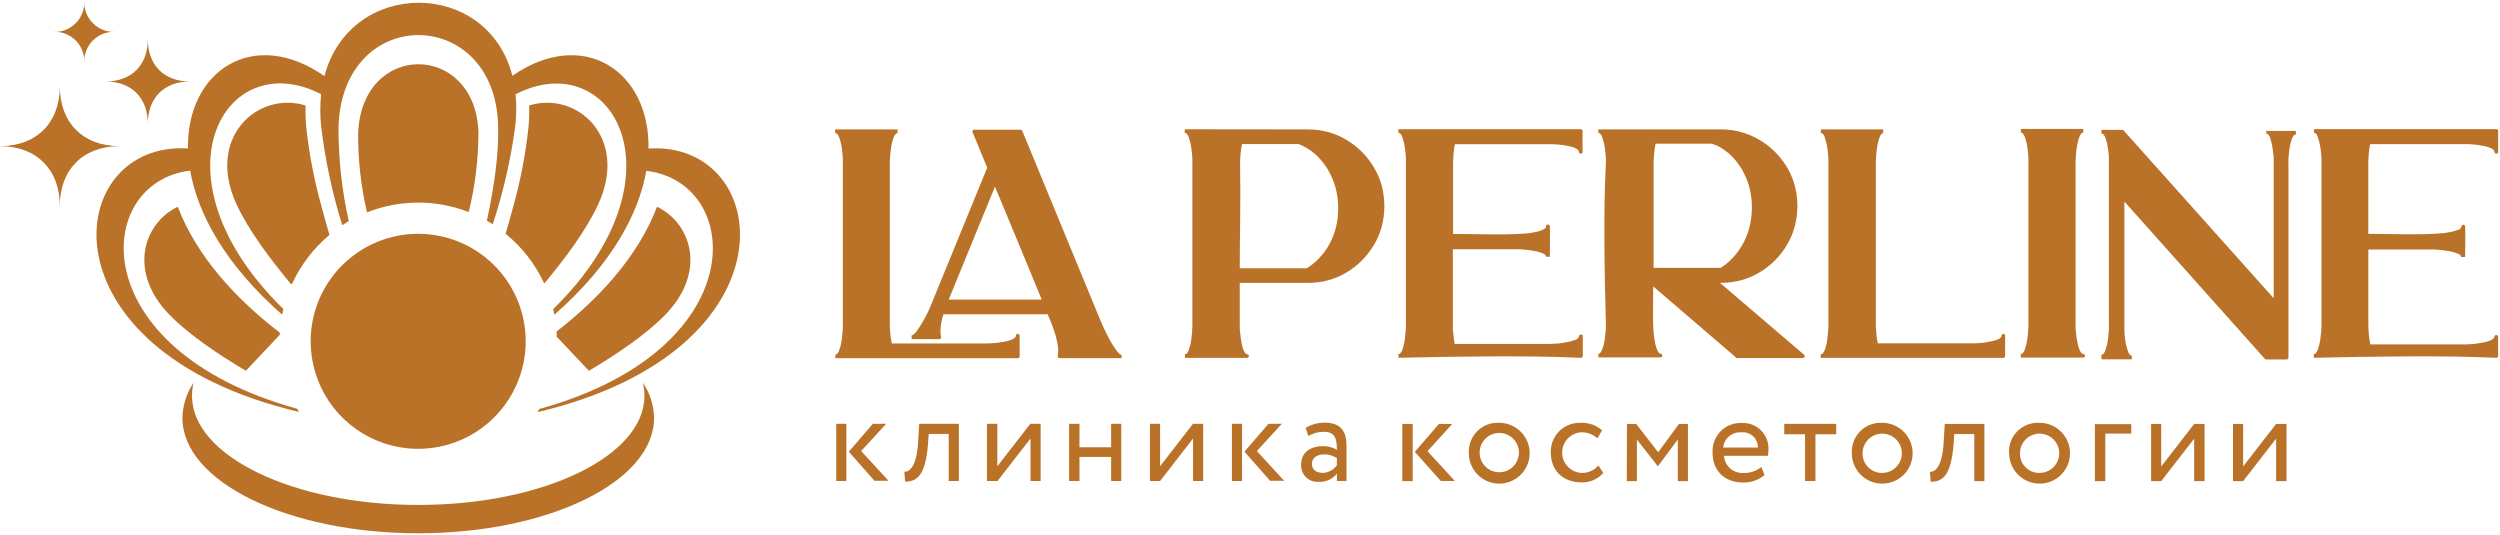<?xml version="1.0" encoding="UTF-8"?> <svg xmlns="http://www.w3.org/2000/svg" width="481" height="103" viewBox="0 0 481 103" fill="none"> <path d="M123.68 73.63C125.051 75.628 125.803 77.987 125.84 80.41C125.84 92.67 105.53 102.6 80.47 102.6C55.41 102.6 35.1 92.67 35.1 80.41C35.136 77.987 35.888 75.628 37.26 73.63C37.049 74.453 36.941 75.3 36.94 76.15C36.94 87.74 56.43 97.15 80.47 97.15C104.51 97.15 123.99 87.76 123.99 76.15C123.991 75.3 123.887 74.454 123.68 73.63Z" fill="#BA7229"></path> <path d="M124.35 32.87C143.02 35.06 145.24 67.21 103.77 78.69L103.42 79.3C154.07 67.3 148.67 26.98 124.77 28.58C125.04 13.67 112.23 5.15 98.58 14.58C93.8 -4.11 67.4 -4.22 62.42 14.64C48.75 5.11 35.9 13.64 36.17 28.57C12.27 26.99 6.87 67.26 57.53 79.26L57.18 78.65C15.71 67.17 17.93 35.03 36.59 32.83C38.05 41.17 43.36 50.95 54.28 60.53C54.35 60.17 54.43 59.81 54.51 59.45C28.44 33.94 43.21 8.51 61.78 18.13C61.574 20.165 61.574 22.215 61.78 24.25C62.55 30.718 63.912 37.102 65.85 43.32C66.26 43.05 66.68 42.79 67.1 42.54C65.756 36.541 65.095 30.408 65.13 24.26C65.99 0.84 94.92 1.17 95.82 23.73C96.05 29.39 95.08 35.93 93.68 42.46C94.06 42.68 94.44 42.9 94.81 43.14C96.845 36.956 98.298 30.595 99.15 24.14C99.37 22.147 99.387 20.137 99.2 18.14C117.76 8.57 132.49 33.98 106.43 59.47C106.523 59.83 106.603 60.19 106.67 60.55C117.59 50.97 122.9 41.19 124.35 32.85" fill="#BA7229"></path> <path fill-rule="evenodd" clip-rule="evenodd" d="M80.469 44.98C84.561 44.982 88.56 46.197 91.962 48.472C95.363 50.746 98.013 53.978 99.578 57.759C101.142 61.54 101.55 65.7 100.751 69.713C99.951 73.725 97.98 77.411 95.086 80.304C92.192 83.196 88.505 85.166 84.492 85.963C80.479 86.761 76.32 86.35 72.54 84.784C68.76 83.218 65.529 80.566 63.256 77.164C60.983 73.761 59.77 69.762 59.77 65.67C59.77 62.952 60.305 60.261 61.345 57.75C62.386 55.239 63.911 52.958 65.833 51.036C67.755 49.115 70.037 47.591 72.549 46.552C75.06 45.513 77.752 44.979 80.469 44.98Z" fill="#BA7229"></path> <path fill-rule="evenodd" clip-rule="evenodd" d="M70.61 40.86C69.456 35.897 68.882 30.816 68.9 25.72C69.55 7.85 91.37 8.1 92.05 25.31C92.062 30.53 91.434 35.733 90.18 40.8C83.882 38.352 76.892 38.374 70.61 40.86Z" fill="#BA7229"></path> <path fill-rule="evenodd" clip-rule="evenodd" d="M56.2 54.55L55.98 54.67C51.86 49.67 47.89 44.41 45.54 39.39C39.54 26.51 49.54 17.45 58.79 20.29C58.752 21.712 58.798 23.134 58.93 24.55C59.481 29.62 60.444 34.637 61.81 39.55C62.31 41.437 62.837 43.32 63.39 45.2C60.326 47.758 57.87 50.965 56.2 54.59" fill="#BA7229"></path> <path fill-rule="evenodd" clip-rule="evenodd" d="M53.81 64.44L47.3 71.34C41.88 68.11 36.49 64.5 32.68 60.64C24.56 52.4 27.54 42.97 34.2 39.78C37.87 49.37 45.39 57.52 53.83 64C53.83 64.15 53.83 64.3 53.83 64.44" fill="#BA7229"></path> <path fill-rule="evenodd" clip-rule="evenodd" d="M104.73 54.54C108.82 49.62 112.73 44.37 115.06 39.39C121.06 26.51 111.06 17.45 101.81 20.29C101.859 21.712 101.812 23.135 101.67 24.55C101.128 29.62 100.168 34.638 98.8 39.55C98.32 41.37 97.814 43.18 97.28 44.98C100.466 47.567 103.015 50.852 104.73 54.58" fill="#BA7229"></path> <path fill-rule="evenodd" clip-rule="evenodd" d="M107.14 64.81L113.3 71.34C118.73 68.11 124.12 64.5 127.92 60.64C136.04 52.4 133.07 42.97 126.41 39.78C122.79 49.25 115.41 57.31 107.09 63.78C107.09 64.13 107.09 64.48 107.14 64.83" fill="#BA7229"></path> <path fill-rule="evenodd" clip-rule="evenodd" d="M0 28.12C7 28.12 11.51 23.64 11.51 16.61C11.51 23.61 15.98 28.12 23.02 28.12C16.02 28.12 11.51 32.59 11.51 39.63C11.51 32.63 7.03 28.12 0 28.12Z" fill="#BA7229"></path> <path fill-rule="evenodd" clip-rule="evenodd" d="M10.1 6.13C10.919 6.19 11.743 6.072 12.513 5.785C13.283 5.498 13.983 5.048 14.563 4.466C15.144 3.885 15.593 3.185 15.879 2.414C16.164 1.643 16.281 0.82 16.22 0C16.159 0.82 16.275 1.643 16.561 2.414C16.846 3.185 17.295 3.885 17.876 4.466C18.457 5.048 19.156 5.498 19.926 5.785C20.697 6.072 21.52 6.19 22.34 6.13C21.52 6.069 20.697 6.185 19.927 6.471C19.157 6.757 18.457 7.206 17.876 7.787C17.295 8.368 16.846 9.067 16.561 9.837C16.275 10.608 16.158 11.431 16.22 12.25C16.281 11.431 16.165 10.608 15.879 9.837C15.593 9.067 15.144 8.368 14.563 7.787C13.982 7.206 13.283 6.757 12.512 6.471C11.742 6.185 10.919 6.069 10.1 6.13Z" fill="#BA7229"></path> <path fill-rule="evenodd" clip-rule="evenodd" d="M20.311 15.68C25.311 15.68 28.441 12.52 28.441 7.55C28.441 12.55 31.601 15.68 36.571 15.68C31.571 15.68 28.441 18.85 28.441 23.81C28.441 18.81 25.28 15.68 20.311 15.68Z" fill="#BA7229"></path> <path d="M431.58 92.57L437.92 84.4V92.57H439.92V81.57H437.92L431.58 89.74V81.57H429.63V92.57H431.58ZM415.82 92.57L422.16 84.4V92.57H424.16V81.57H422.16L415.82 89.74V81.57H413.87V92.57H415.82ZM403.06 92.57H405.06V83.43H410.06V81.6H403.06V92.57ZM388.64 87.08C388.665 86.338 388.908 85.621 389.339 85.016C389.769 84.412 390.368 83.948 391.061 83.682C391.753 83.415 392.509 83.359 393.234 83.519C393.958 83.679 394.619 84.049 395.135 84.582C395.651 85.116 395.998 85.789 396.134 86.519C396.269 87.248 396.187 88.002 395.898 88.685C395.608 89.368 395.124 89.951 394.506 90.361C393.887 90.771 393.162 90.989 392.42 90.99C391.909 91 391.402 90.905 390.93 90.711C390.458 90.516 390.032 90.226 389.677 89.859C389.322 89.492 389.047 89.056 388.868 88.578C388.69 88.1 388.612 87.59 388.64 87.08ZM386.57 87.08C386.546 88.242 386.869 89.384 387.497 90.362C388.125 91.34 389.03 92.108 390.097 92.569C391.163 93.031 392.343 93.164 393.486 92.952C394.628 92.74 395.682 92.192 396.512 91.379C397.342 90.566 397.911 89.524 398.147 88.386C398.383 87.248 398.274 86.066 397.835 84.99C397.396 83.914 396.646 82.993 395.682 82.345C394.717 81.696 393.582 81.35 392.42 81.35C391.647 81.3 390.872 81.413 390.146 81.682C389.42 81.95 388.758 82.368 388.203 82.908C387.648 83.448 387.212 84.098 386.924 84.816C386.636 85.535 386.502 86.306 386.53 87.08H386.57ZM379.85 92.57H381.8V81.57H374.17L373.97 84.98C373.71 90.05 372.15 90.86 371.32 90.78L371.46 92.69C373.73 92.69 375.39 91.61 375.88 85.37L376 83.52H379.85V92.57ZM358.36 87.08C358.385 86.338 358.628 85.621 359.059 85.016C359.49 84.412 360.088 83.948 360.781 83.682C361.474 83.415 362.229 83.359 362.954 83.519C363.678 83.679 364.339 84.049 364.855 84.582C365.371 85.116 365.718 85.789 365.854 86.519C365.989 87.248 365.907 88.002 365.618 88.685C365.328 89.368 364.844 89.951 364.226 90.361C363.607 90.771 362.882 90.989 362.14 90.99C361.629 91 361.122 90.905 360.65 90.711C360.178 90.516 359.752 90.226 359.397 89.859C359.042 89.492 358.767 89.056 358.588 88.578C358.41 88.1 358.332 87.59 358.36 87.08ZM356.29 87.08C356.266 88.242 356.589 89.384 357.217 90.362C357.845 91.34 358.75 92.108 359.817 92.569C360.883 93.031 362.063 93.164 363.206 92.952C364.348 92.74 365.402 92.192 366.232 91.379C367.062 90.566 367.631 89.524 367.867 88.386C368.103 87.248 367.994 86.066 367.555 84.99C367.116 83.914 366.366 82.993 365.402 82.345C364.437 81.696 363.302 81.35 362.14 81.35C361.37 81.306 360.6 81.424 359.879 81.695C359.157 81.965 358.5 82.384 357.95 82.923C357.399 83.463 356.967 84.111 356.681 84.826C356.395 85.542 356.262 86.31 356.29 87.08ZM343.29 83.55H347.29V92.55H349.29V83.55H353.29V81.55H343.29V83.55ZM335.06 83.18C335.465 83.144 335.873 83.192 336.258 83.324C336.643 83.455 336.996 83.665 337.295 83.941C337.594 84.217 337.831 84.553 337.992 84.927C338.153 85.3 338.234 85.703 338.23 86.11H331.53C331.621 85.26 332.039 84.479 332.696 83.932C333.353 83.385 334.197 83.115 335.05 83.18H335.06ZM338.89 89.84C337.945 90.617 336.752 91.025 335.53 90.99C335.06 91.034 334.586 90.982 334.136 90.838C333.687 90.695 333.271 90.462 332.913 90.154C332.556 89.846 332.264 89.469 332.055 89.046C331.847 88.622 331.726 88.161 331.7 87.69H340.13C340.222 87.26 340.266 86.82 340.26 86.38C340.274 85.711 340.151 85.046 339.898 84.426C339.646 83.807 339.269 83.245 338.791 82.777C338.313 82.308 337.745 81.943 337.12 81.702C336.495 81.462 335.828 81.352 335.16 81.38C334.4 81.342 333.642 81.464 332.933 81.74C332.224 82.015 331.582 82.437 331.047 82.978C330.513 83.519 330.099 84.167 329.832 84.879C329.566 85.591 329.452 86.351 329.5 87.11C329.5 90.58 331.82 92.84 335.38 92.84C336.882 92.873 338.345 92.362 339.5 91.4L338.89 89.84ZM312.99 92.57H314.94V84.57L318.94 89.67H319.01L322.81 84.57V92.57H324.76V81.57H323.03L319.03 87.01L314.81 81.57H313.03L312.99 92.57ZM307.54 89.57C307.147 90.018 306.663 90.377 306.119 90.622C305.576 90.867 304.986 90.993 304.39 90.99C303.383 90.97 302.423 90.562 301.709 89.851C300.996 89.141 300.584 88.182 300.559 87.176C300.535 86.169 300.899 85.192 301.578 84.447C302.256 83.703 303.195 83.249 304.2 83.18C305.356 83.138 306.483 83.551 307.34 84.33L308.25 82.79C307.055 81.761 305.503 81.243 303.93 81.35C303.184 81.347 302.446 81.494 301.759 81.783C301.071 82.072 300.45 82.497 299.93 83.032C299.411 83.567 299.006 84.201 298.737 84.897C298.469 85.592 298.344 86.335 298.37 87.08C298.37 90.55 300.76 92.81 304.25 92.81C305.044 92.841 305.836 92.694 306.566 92.379C307.297 92.064 307.947 91.589 308.47 90.99L307.54 89.57ZM284.68 87.08C284.68 86.077 285.078 85.116 285.787 84.407C286.496 83.698 287.457 83.3 288.46 83.3C289.462 83.3 290.424 83.698 291.133 84.407C291.841 85.116 292.24 86.077 292.24 87.08C292.24 88.082 291.841 89.044 291.133 89.753C290.424 90.462 289.462 90.86 288.46 90.86C287.457 90.86 286.496 90.462 285.787 89.753C285.078 89.044 284.68 88.082 284.68 87.08ZM282.61 87.08C282.586 88.242 282.909 89.384 283.537 90.362C284.165 91.34 285.07 92.108 286.137 92.569C287.203 93.031 288.383 93.164 289.526 92.952C290.668 92.74 291.722 92.192 292.552 91.379C293.382 90.566 293.951 89.524 294.187 88.386C294.423 87.248 294.314 86.066 293.875 84.99C293.436 83.914 292.686 82.993 291.722 82.345C290.757 81.696 289.622 81.35 288.46 81.35C287.689 81.305 286.918 81.421 286.195 81.691C285.473 81.962 284.815 82.38 284.263 82.919C283.711 83.459 283.278 84.108 282.992 84.824C282.705 85.54 282.572 86.309 282.6 87.08H282.61ZM269.8 92.57H271.8V81.57H269.8V92.57ZM279.41 81.57H276.85L272.21 86.93L277.21 92.54H279.92L274.65 86.81L279.41 81.57ZM254.41 90.96C253.14 90.96 252.41 90.27 252.41 89.22C252.41 87.96 253.58 87.42 254.75 87.42C255.627 87.394 256.489 87.65 257.21 88.15V89.54C256.883 89.987 256.455 90.351 255.962 90.603C255.469 90.855 254.923 90.987 254.37 90.99L254.41 90.96ZM251.73 83.88C252.64 83.348 253.676 83.072 254.73 83.08C256.9 83.08 257.22 84.49 257.22 86.54C256.396 86.05 255.448 85.807 254.49 85.84C252.12 85.84 250.34 87.08 250.34 89.32C250.306 89.772 250.369 90.226 250.526 90.652C250.683 91.077 250.93 91.464 251.25 91.785C251.569 92.107 251.954 92.356 252.379 92.515C252.803 92.675 253.257 92.741 253.71 92.71C254.378 92.744 255.045 92.618 255.655 92.343C256.266 92.069 256.802 91.653 257.22 91.13V92.54H259.07V85.81C259.07 82.96 257.97 81.32 254.85 81.32C253.565 81.318 252.304 81.663 251.2 82.32L251.73 83.88ZM237.02 92.54H238.97V81.54H237.02V92.54ZM246.62 81.54H244.06L239.43 86.9L244.38 92.51H247.08L241.82 86.78L246.62 81.54ZM223.21 92.54L229.54 84.37V92.54H231.49V81.54H229.53L223.2 89.71V81.54H221.25V92.54H223.21ZM213.78 92.54H215.73V81.54H213.78V86.05H207.69V81.54H205.69V92.54H207.69V87.91H213.78V92.54ZM191.93 92.54L198.27 84.37V92.54H200.22V81.54H198.23L191.89 89.71V81.54H189.89V92.54H191.93ZM182.53 92.54H184.48V81.54H176.85L176.65 84.95C176.39 90.02 174.83 90.83 174 90.75L174.14 92.66C176.41 92.66 178.07 91.58 178.56 85.34L178.68 83.49H182.53V92.54ZM160.89 92.54H162.84V81.54H160.89V92.54ZM170.5 81.54H167.94L163.31 86.9L168.25 92.51H170.96L165.69 86.78L170.5 81.54Z" fill="#BA7229"></path> <path fill-rule="evenodd" clip-rule="evenodd" d="M480.64 64.48V68.48C480.64 68.574 480.604 68.664 480.538 68.731C480.473 68.798 480.384 68.838 480.29 68.84C469.47 68.35 456.1 68.6 445.18 68.84V68.13C445.249 68.124 445.317 68.107 445.38 68.08C445.449 68.05 445.511 68.006 445.56 67.95C445.632 67.866 445.695 67.776 445.75 67.68C445.817 67.565 445.874 67.445 445.92 67.32C445.933 67.278 445.949 67.238 445.97 67.2C446.088 66.873 446.185 66.539 446.26 66.2C446.34 65.84 446.41 65.46 446.46 65.06C446.46 64.67 446.55 64.29 446.59 63.91C446.63 63.53 446.59 63.18 446.65 62.91V61.91V31.54C446.65 31.29 446.65 30.96 446.65 30.54C446.65 30.12 446.59 29.68 446.54 29.17C446.498 28.666 446.421 28.164 446.31 27.67C446.218 27.221 446.091 26.779 445.93 26.35V26.27C445.884 26.158 445.827 26.051 445.76 25.95C445.705 25.858 445.641 25.771 445.57 25.69C445.523 25.635 445.465 25.591 445.4 25.56C445.338 25.545 445.273 25.545 445.21 25.56V24.85H480.3C480.346 24.85 480.392 24.859 480.434 24.877C480.477 24.894 480.515 24.92 480.548 24.953C480.58 24.985 480.606 25.024 480.624 25.066C480.641 25.109 480.65 25.154 480.65 25.2C480.6 26.4 480.65 28 480.65 29.2C480.653 29.271 480.635 29.341 480.597 29.401C480.56 29.461 480.505 29.508 480.44 29.537C480.375 29.565 480.303 29.573 480.233 29.559C480.164 29.545 480.1 29.511 480.05 29.46C479.974 29.394 479.927 29.3 479.92 29.2C479.912 29.068 479.855 28.943 479.76 28.85C479.621 28.698 479.45 28.579 479.26 28.5H479.21C479.041 28.423 478.867 28.356 478.69 28.3C478.497 28.236 478.3 28.183 478.1 28.14L477.04 27.93C476.69 27.88 476.33 27.83 475.97 27.8L474.97 27.73C474.69 27.73 474.43 27.73 474.2 27.73H456.01C455.94 28.07 455.89 28.4 455.84 28.73C455.79 29.06 455.74 29.58 455.72 30.01L455.66 31.09C455.66 31.36 455.66 31.58 455.66 31.74V44.99C460.01 44.99 464.77 45.22 469.07 44.94L469.97 44.87C470.27 44.87 470.56 44.8 470.86 44.75L471.75 44.58L472.35 44.42L472.81 44.24H472.88H472.97C473.14 44.168 473.293 44.063 473.42 43.93C473.51 43.83 473.565 43.704 473.58 43.57C473.59 43.475 473.637 43.388 473.709 43.327C473.782 43.266 473.875 43.234 473.97 43.24C474.056 43.247 474.136 43.286 474.195 43.349C474.254 43.412 474.288 43.494 474.29 43.58C474.37 45.48 474.29 47.58 474.29 49.45H473.53C473.517 49.324 473.464 49.205 473.38 49.11C473.237 48.969 473.067 48.856 472.88 48.78H472.81C472.651 48.707 472.487 48.644 472.32 48.59L471.72 48.42C471.33 48.34 470.95 48.27 470.56 48.22C470.17 48.17 469.79 48.12 469.41 48.08L468.41 48.01C468.13 48.01 467.88 48.01 467.67 48.01H455.67V62.39C455.67 62.76 455.67 63.39 455.75 64.14C455.75 64.55 455.83 64.95 455.89 65.36C455.95 65.77 455.98 65.96 456.04 66.26H473.88H474.57L475.57 66.2C475.98 66.2 476.4 66.12 476.82 66.06C477.24 66 477.67 65.92 478.11 65.83C478.32 65.78 478.52 65.72 478.7 65.66C478.88 65.6 479.03 65.55 479.18 65.49L479.31 65.42C479.485 65.348 479.642 65.239 479.77 65.1C479.857 65.002 479.913 64.88 479.93 64.75C479.944 64.666 479.988 64.59 480.053 64.535C480.118 64.48 480.2 64.45 480.285 64.45C480.37 64.45 480.453 64.48 480.518 64.535C480.583 64.59 480.626 64.666 480.64 64.75M435.89 25.19H441.73V25.9C441.664 25.89 441.597 25.89 441.53 25.9C441.463 25.937 441.403 25.984 441.35 26.04C441.271 26.124 441.204 26.218 441.15 26.32C441.074 26.441 441.007 26.568 440.95 26.7V26.76C440.82 27.116 440.713 27.48 440.63 27.85C440.536 28.276 440.466 28.706 440.42 29.14C440.42 29.61 440.33 30.03 440.3 30.41C440.27 30.79 440.3 31.14 440.3 31.41V68.8C440.3 68.896 440.262 68.987 440.195 69.055C440.127 69.122 440.036 69.16 439.94 69.16H436.01C435.955 69.161 435.9 69.147 435.851 69.121C435.802 69.095 435.761 69.057 435.73 69.01L408.73 38.78V62.64C408.73 62.92 408.73 63.25 408.73 63.64C408.73 64.03 408.79 64.48 408.84 64.97C408.889 65.434 408.963 65.894 409.06 66.35C409.156 66.763 409.277 67.171 409.42 67.57C409.424 67.597 409.424 67.624 409.42 67.65C409.467 67.768 409.524 67.882 409.59 67.99C409.653 68.091 409.727 68.185 409.81 68.27C409.86 68.331 409.921 68.382 409.99 68.42C410.046 68.43 410.104 68.43 410.16 68.42V68.56C410.195 68.647 410.195 68.743 410.16 68.83V69.13H404.32V68.26C404.39 68.259 404.458 68.242 404.52 68.21C404.589 68.18 404.651 68.136 404.7 68.08C404.777 67.995 404.844 67.9 404.9 67.8C404.96 67.69 405.02 67.56 405.08 67.42V67.35C405.217 66.96 405.33 66.563 405.42 66.16C405.521 65.705 405.594 65.244 405.64 64.78C405.64 64.3 405.72 63.86 405.75 63.46C405.78 63.06 405.75 62.73 405.75 62.46V31.8C405.75 31.67 405.75 31.48 405.75 31.24V30.24C405.75 29.82 405.69 29.4 405.63 28.97C405.57 28.54 405.5 28.11 405.41 27.66C405.41 27.45 405.31 27.24 405.25 27.06C405.201 26.88 405.141 26.703 405.07 26.53V26.45L404.9 26.12C404.838 26.019 404.764 25.925 404.68 25.84C404.628 25.784 404.567 25.737 404.5 25.7C404.441 25.686 404.379 25.686 404.32 25.7V24.99H408.32C408.376 24.991 408.43 25.005 408.48 25.029C408.53 25.053 408.575 25.087 408.61 25.13L437.46 57.38V31.38V30.59C437.46 30.28 437.46 29.95 437.38 29.59C437.3 29.23 437.31 28.89 437.25 28.5C437.201 28.163 437.135 27.83 437.05 27.5C436.98 27.195 436.893 26.895 436.79 26.6C436.785 26.574 436.785 26.547 436.79 26.52C436.73 26.39 436.67 26.26 436.61 26.15C436.554 26.053 436.487 25.962 436.41 25.88C436.358 25.824 436.297 25.777 436.23 25.74C436.164 25.73 436.097 25.73 436.03 25.74V25.03L435.89 25.19ZM399.78 66.26C399.835 66.521 399.905 66.778 399.99 67.03C400.064 67.237 400.155 67.438 400.26 67.63C400.326 67.766 400.422 67.886 400.54 67.98C400.62 68.04 400.712 68.081 400.81 68.1C400.903 68.1 400.992 68.137 401.058 68.203C401.123 68.268 401.16 68.357 401.16 68.45C401.16 68.543 401.123 68.632 401.058 68.698C400.992 68.763 400.903 68.8 400.81 68.8H388.81V68.09C388.877 68.1 388.944 68.1 389.01 68.09C389.079 68.055 389.14 68.008 389.19 67.95C389.265 67.866 389.332 67.776 389.39 67.68C389.462 67.556 389.522 67.425 389.57 67.29V67.22C389.68 66.92 389.78 66.59 389.87 66.22C389.96 65.85 390.02 65.47 390.08 65.06C390.13 64.67 390.17 64.28 390.21 63.9C390.25 63.52 390.26 63.17 390.27 62.9V61.9V31.52C390.27 31.27 390.27 30.95 390.27 30.52C390.27 30.09 390.21 29.67 390.16 29.15C390.12 28.65 390.05 28.152 389.95 27.66C389.859 27.237 389.742 26.819 389.6 26.41C389.57 26.361 389.55 26.307 389.54 26.25C389.497 26.139 389.443 26.032 389.38 25.93C389.327 25.831 389.26 25.74 389.18 25.66C389.127 25.602 389.062 25.554 388.99 25.52C388.931 25.509 388.87 25.509 388.81 25.52V24.81H400.81V25.52C400.68 25.538 400.558 25.593 400.46 25.68C400.31 25.828 400.191 26.005 400.11 26.2V26.27C400.033 26.428 399.97 26.592 399.92 26.76C399.856 26.956 399.806 27.157 399.77 27.36C399.67 27.787 399.59 28.217 399.53 28.65C399.47 29.07 399.43 29.5 399.41 29.92L399.34 31C399.34 31.27 399.34 31.49 399.34 31.65V62.12C399.34 62.32 399.34 62.55 399.34 62.83C399.34 63.11 399.34 63.46 399.41 63.83C399.48 64.2 399.48 64.63 399.54 65.03C399.6 65.43 399.68 65.83 399.77 66.23L399.78 66.26ZM385.78 64.51V68.51C385.778 68.604 385.739 68.693 385.671 68.758C385.604 68.823 385.514 68.86 385.42 68.86H350.31V68.15C350.376 68.165 350.444 68.165 350.51 68.15C350.577 68.113 350.638 68.066 350.69 68.01C350.765 67.926 350.832 67.836 350.89 67.74C350.957 67.632 351.014 67.518 351.06 67.4C351.068 67.357 351.085 67.316 351.11 67.28C351.225 66.953 351.318 66.619 351.39 66.28C351.485 65.902 351.552 65.518 351.59 65.13C351.59 64.74 351.68 64.35 351.71 63.97C351.74 63.59 351.77 63.24 351.78 62.97V61.97V31.59C351.78 31.34 351.78 31.02 351.78 30.59C351.78 30.16 351.72 29.74 351.67 29.22C351.625 28.72 351.552 28.222 351.45 27.73C351.354 27.285 351.227 26.848 351.07 26.42C351.065 26.394 351.065 26.366 351.07 26.34C351.022 26.223 350.965 26.109 350.9 26C350.844 25.909 350.777 25.825 350.7 25.75C350.652 25.69 350.59 25.642 350.52 25.61C350.457 25.599 350.393 25.599 350.33 25.61V24.89H362.33V25.61C362.212 25.622 362.103 25.675 362.02 25.76C361.879 25.904 361.767 26.073 361.69 26.26V26.31C361.62 26.48 361.55 26.65 361.49 26.83C361.424 27.023 361.37 27.22 361.33 27.42C361.23 27.87 361.15 28.3 361.1 28.72C361.05 29.14 361 29.57 360.97 29.99L360.91 31.07C360.91 31.34 360.91 31.56 360.91 31.72V62.19C360.91 62.57 360.91 63.19 361 63.95C361 64.35 361.07 64.75 361.13 65.15C361.19 65.55 361.22 65.75 361.29 66.06H379.12C379.29 66.06 379.51 66.06 379.79 66.06L380.79 66.01C381.2 66.01 381.62 65.94 382.05 65.87C382.48 65.8 382.9 65.73 383.33 65.63C383.534 65.591 383.734 65.538 383.93 65.47C384.109 65.42 384.284 65.353 384.45 65.27C384.645 65.194 384.819 65.074 384.96 64.92C385.048 64.824 385.101 64.7 385.11 64.57C385.113 64.523 385.125 64.477 385.145 64.435C385.166 64.393 385.195 64.355 385.23 64.325C385.266 64.294 385.307 64.27 385.352 64.256C385.396 64.241 385.444 64.236 385.49 64.24C385.564 64.254 385.631 64.29 385.683 64.344C385.735 64.397 385.769 64.466 385.78 64.54V64.51ZM329.39 27.64H318.53C318.46 27.97 318.4 28.3 318.36 28.64C318.32 28.98 318.25 29.51 318.22 29.94L318.15 31.02C318.15 31.29 318.15 31.5 318.15 31.65V51.54H331.05C331.934 50.985 332.738 50.312 333.44 49.54C335.005 47.849 336.107 45.782 336.64 43.54C336.926 42.351 337.067 41.133 337.06 39.91C337.065 38.777 336.944 37.647 336.7 36.54C336.461 35.477 336.095 34.446 335.61 33.47C335.152 32.533 334.585 31.654 333.92 30.85C333.285 30.094 332.556 29.422 331.75 28.85C331.385 28.582 331.001 28.341 330.6 28.13C330.21 27.945 329.805 27.792 329.39 27.67V27.64ZM333.94 68.72L318.08 55.11C318.08 57.67 317.99 60.27 318.08 62.83L318.15 63.83C318.15 64.24 318.22 64.64 318.28 65.05C318.34 65.46 318.41 65.83 318.49 66.23C318.548 66.488 318.621 66.742 318.71 66.99C318.784 67.203 318.875 67.411 318.98 67.61C319.056 67.737 319.15 67.852 319.26 67.95C319.338 68.011 319.432 68.049 319.53 68.06C319.619 68.077 319.699 68.126 319.755 68.198C319.81 68.27 319.837 68.36 319.83 68.45C319.82 68.527 319.786 68.599 319.732 68.655C319.678 68.711 319.607 68.748 319.53 68.76H307.53V68.04C307.59 68.051 307.651 68.051 307.71 68.04C307.771 68.006 307.825 67.962 307.87 67.91C307.944 67.822 308.011 67.728 308.07 67.63C308.141 67.504 308.205 67.374 308.26 67.24C308.375 66.939 308.472 66.632 308.55 66.32C308.643 65.965 308.713 65.604 308.76 65.24C308.76 64.86 308.86 64.5 308.89 64.15C308.92 63.8 308.95 63.47 308.97 63.15V62.39C308.981 62.254 308.981 62.117 308.97 61.98C308.71 52.82 308.47 40.53 308.97 31.5C308.97 31.27 308.97 30.96 308.97 30.58C308.97 30.2 308.91 29.73 308.86 29.21C308.816 28.71 308.742 28.212 308.64 27.72C308.544 27.275 308.417 26.838 308.26 26.41V26.34C308.212 26.226 308.155 26.116 308.09 26.01C308.031 25.912 307.964 25.818 307.89 25.73C307.836 25.675 307.772 25.631 307.7 25.6C307.644 25.59 307.586 25.59 307.53 25.6V25.45C307.501 25.366 307.501 25.274 307.53 25.19V24.89H331.13C331.904 24.89 332.676 24.95 333.44 25.07C334.191 25.189 334.93 25.369 335.65 25.61C336.36 25.847 337.052 26.135 337.72 26.47C338.381 26.802 339.017 27.183 339.62 27.61C340.546 28.28 341.395 29.052 342.15 29.91C342.925 30.779 343.596 31.736 344.15 32.76C344.706 33.799 345.126 34.904 345.4 36.05C345.986 38.516 345.959 41.087 345.32 43.54C344.991 44.779 344.493 45.967 343.84 47.07C342.55 49.27 340.723 51.107 338.53 52.41C337.437 53.073 336.255 53.578 335.02 53.91C333.761 54.245 332.463 54.413 331.16 54.41H330.91L347.11 68.26C347.165 68.308 347.203 68.371 347.221 68.441C347.239 68.512 347.235 68.586 347.21 68.654C347.186 68.722 347.141 68.781 347.082 68.823C347.023 68.865 346.953 68.888 346.88 68.89H334.19C334.141 68.887 334.093 68.873 334.049 68.849C334.006 68.824 333.969 68.791 333.94 68.75V68.72ZM304.53 64.48V68.48C304.53 68.574 304.494 68.664 304.428 68.731C304.363 68.798 304.274 68.838 304.18 68.84C293.36 68.35 280 68.6 269.07 68.84V68.13C269.139 68.124 269.207 68.107 269.27 68.08C269.337 68.053 269.396 68.008 269.44 67.95C269.521 67.865 269.592 67.772 269.65 67.67C269.71 67.557 269.77 67.437 269.83 67.31C269.824 67.277 269.824 67.243 269.83 67.21C269.948 66.883 270.045 66.549 270.12 66.21C270.21 65.834 270.276 65.454 270.32 65.07C270.32 64.68 270.41 64.3 270.44 63.92C270.47 63.54 270.44 63.19 270.5 62.92V61.92V31.54C270.5 31.29 270.5 30.96 270.5 30.54C270.5 30.12 270.44 29.69 270.39 29.18C270.347 28.68 270.273 28.182 270.17 27.69C270.075 27.238 269.948 26.794 269.79 26.36V26.28C269.74 26.17 269.683 26.063 269.62 25.96C269.559 25.87 269.492 25.783 269.42 25.7C269.368 25.647 269.307 25.603 269.24 25.57C269.178 25.554 269.113 25.554 269.05 25.57V24.86H304.14C304.234 24.86 304.324 24.897 304.391 24.962C304.459 25.027 304.498 25.116 304.5 25.21C304.44 26.4 304.5 28.02 304.5 29.21C304.503 29.281 304.485 29.351 304.447 29.411C304.41 29.471 304.355 29.518 304.29 29.547C304.225 29.575 304.153 29.583 304.083 29.569C304.014 29.555 303.95 29.521 303.9 29.47C303.828 29.401 303.782 29.309 303.77 29.21C303.762 29.078 303.705 28.953 303.61 28.86C303.473 28.706 303.302 28.586 303.11 28.51L302.59 28.31C302.42 28.26 302.22 28.2 302.02 28.16L300.97 27.95C300.61 27.9 300.25 27.85 299.9 27.82L298.9 27.75C298.62 27.75 298.36 27.75 298.13 27.75H279.92C279.86 28.09 279.8 28.42 279.75 28.75C279.7 29.08 279.65 29.6 279.63 30.03L279.57 31.11C279.57 31.38 279.57 31.6 279.57 31.76V45.01C283.92 45.01 288.68 45.24 292.98 44.96L293.89 44.89C294.18 44.89 294.48 44.82 294.77 44.77L295.66 44.6C295.87 44.55 296.07 44.5 296.25 44.44L296.61 44.31C296.61 44.21 296.75 44.19 296.88 44.19C297.048 44.116 297.201 44.01 297.33 43.88C297.416 43.779 297.469 43.653 297.48 43.52C297.483 43.473 297.495 43.427 297.515 43.385C297.536 43.343 297.565 43.305 297.6 43.275C297.636 43.244 297.677 43.22 297.722 43.206C297.766 43.191 297.814 43.186 297.86 43.19C297.946 43.199 298.027 43.238 298.087 43.3C298.147 43.362 298.184 43.444 298.19 43.53C298.26 45.43 298.19 47.53 298.19 49.4H297.47C297.457 49.274 297.404 49.155 297.32 49.06C297.179 48.921 297.013 48.809 296.83 48.73H296.76L296.26 48.54L295.66 48.37C295.28 48.29 294.89 48.22 294.51 48.17C294.13 48.12 293.73 48.07 293.35 48.03L292.35 47.96C292.06 47.96 291.81 47.96 291.6 47.96H279.53V62.34C279.53 62.53 279.53 62.77 279.53 63.05C279.53 63.33 279.53 63.68 279.6 64.05C279.67 64.42 279.67 64.87 279.73 65.27C279.79 65.67 279.82 65.87 279.88 66.17H297.72H298.42L299.42 66.11C299.83 66.11 300.25 66.03 300.68 65.97C301.11 65.91 301.53 65.83 301.96 65.74C302.17 65.69 302.37 65.63 302.55 65.57C302.715 65.522 302.875 65.462 303.03 65.39H303.16C303.334 65.312 303.49 65.199 303.62 65.06C303.711 64.964 303.767 64.841 303.78 64.71C303.79 64.616 303.837 64.53 303.91 64.47C303.983 64.41 304.076 64.382 304.17 64.39C304.233 64.37 304.3 64.368 304.363 64.383C304.427 64.399 304.485 64.433 304.53 64.48ZM238.53 51.62H251.41C252.291 51.081 253.095 50.425 253.8 49.67C254.582 48.85 255.254 47.932 255.8 46.94C256.353 45.914 256.773 44.822 257.05 43.69C257.335 42.505 257.476 41.289 257.47 40.07C257.475 39.134 257.391 38.2 257.22 37.28C257.062 36.391 256.814 35.52 256.48 34.68C256.159 33.871 255.768 33.091 255.31 32.35C254.857 31.637 254.338 30.967 253.76 30.35C252.669 29.198 251.338 28.299 249.86 27.72H238.96C238.89 28.07 238.83 28.4 238.78 28.72C238.73 29.04 238.68 29.57 238.65 30C238.62 30.43 238.6 30.78 238.59 31.05C238.58 31.32 238.59 31.54 238.59 31.68C238.73 38.26 238.53 45.04 238.53 51.62ZM251.67 24.9C252.973 24.897 254.271 25.065 255.53 25.4C256.765 25.732 257.947 26.237 259.04 26.9C260.136 27.546 261.144 28.329 262.04 29.23C262.935 30.13 263.715 31.138 264.36 32.23C265.019 33.336 265.524 34.527 265.86 35.77C266.513 38.326 266.513 41.005 265.86 43.56C265.524 44.803 265.019 45.994 264.36 47.1C263.717 48.194 262.937 49.202 262.04 50.1C261.141 51.002 260.134 51.788 259.04 52.44C257.944 53.096 256.763 53.597 255.53 53.93C254.272 54.27 252.974 54.438 251.67 54.43H238.53V62.16C238.53 62.36 238.53 62.6 238.53 62.88C238.53 63.16 238.53 63.51 238.6 63.93C238.67 64.35 238.67 64.73 238.73 65.12C238.79 65.51 238.86 65.92 238.94 66.31C238.992 66.576 239.065 66.837 239.16 67.09C239.235 67.295 239.322 67.495 239.42 67.69C239.496 67.825 239.594 67.947 239.71 68.05C239.788 68.111 239.882 68.149 239.98 68.16C240.07 68.172 240.151 68.219 240.207 68.29C240.262 68.361 240.289 68.45 240.28 68.54C240.271 68.618 240.237 68.692 240.183 68.749C240.129 68.807 240.058 68.846 239.98 68.86H227.98V68.15C228.039 68.165 228.101 68.165 228.16 68.15C228.229 68.117 228.291 68.069 228.34 68.01C228.417 67.922 228.488 67.829 228.55 67.73C228.613 67.627 228.67 67.52 228.72 67.41C228.711 67.377 228.711 67.343 228.72 67.31C228.841 66.983 228.945 66.649 229.03 66.31C229.11 65.95 229.18 65.56 229.23 65.15C229.23 64.76 229.32 64.38 229.35 63.99C229.38 63.6 229.35 63.27 229.41 62.99V61.99V31.57C229.41 31.32 229.41 31 229.41 30.57C229.41 30.14 229.35 29.72 229.3 29.21C229.257 28.709 229.183 28.212 229.08 27.72C228.986 27.275 228.859 26.837 228.7 26.41V26.35C228.64 26.21 228.58 26.09 228.52 25.98C228.462 25.884 228.395 25.794 228.32 25.71C228.269 25.651 228.204 25.607 228.13 25.58C228.071 25.565 228.009 25.565 227.95 25.58V25.42C227.921 25.336 227.921 25.244 227.95 25.16V24.87L251.67 24.9ZM194.81 65.26C195.005 65.183 195.179 65.064 195.32 64.91C195.408 64.814 195.461 64.69 195.47 64.56C195.473 64.513 195.485 64.467 195.505 64.425C195.526 64.383 195.555 64.345 195.59 64.314C195.626 64.284 195.667 64.26 195.712 64.246C195.756 64.231 195.803 64.226 195.85 64.23C195.937 64.237 196.018 64.276 196.079 64.338C196.14 64.401 196.176 64.483 196.18 64.57V68.57C196.178 68.664 196.139 68.753 196.071 68.818C196.004 68.883 195.914 68.92 195.82 68.92H160.72V68.21C160.779 68.226 160.841 68.226 160.9 68.21C160.969 68.177 161.031 68.129 161.08 68.07C161.157 67.982 161.228 67.889 161.29 67.79C161.355 67.684 161.412 67.574 161.46 67.46C161.45 67.424 161.45 67.386 161.46 67.35C161.587 67.025 161.691 66.69 161.77 66.35C161.865 65.972 161.932 65.588 161.97 65.2C162.02 64.81 162.06 64.43 162.09 64.05C162.12 63.67 162.15 63.32 162.16 63.05V62.05V31.59C162.16 31.34 162.16 31.02 162.16 30.59C162.16 30.16 162.1 29.74 162.05 29.22C162.005 28.72 161.932 28.222 161.83 27.73C161.733 27.279 161.607 26.834 161.45 26.4C161.397 26.272 161.334 26.148 161.26 26.03C161.207 25.931 161.139 25.84 161.06 25.76C161.008 25.704 160.947 25.657 160.88 25.62C160.817 25.61 160.753 25.61 160.69 25.62V25.46C160.661 25.376 160.661 25.284 160.69 25.2V24.9H172.69V25.61C172.566 25.621 172.45 25.674 172.36 25.76C172.223 25.896 172.111 26.055 172.03 26.23C172.021 26.277 172 26.322 171.97 26.36C171.898 26.515 171.838 26.676 171.79 26.84C171.725 27.037 171.672 27.237 171.63 27.44C171.53 27.89 171.45 28.32 171.4 28.74C171.35 29.16 171.29 29.59 171.26 30.01C171.23 30.43 171.21 30.81 171.2 31.09C171.19 31.37 171.2 31.58 171.2 31.73V62.21C171.2 62.59 171.2 63.21 171.29 63.97C171.29 64.37 171.36 64.77 171.42 65.17C171.48 65.57 171.52 65.78 171.58 66.08H189.41C189.57 66.08 189.79 66.08 190.06 66.08L191.12 66.02C191.54 66.02 191.97 65.94 192.39 65.88C192.81 65.82 193.24 65.74 193.67 65.65L194.27 65.48C194.45 65.42 194.62 65.36 194.78 65.29L194.81 65.26ZM182.53 57.64H200.43C197.45 50.393 194.45 43.15 191.43 35.91L182.53 57.64ZM215.79 68.56V68.91H203.85C203.757 68.91 203.666 68.874 203.599 68.808C203.532 68.743 203.493 68.654 203.49 68.56C203.485 68.527 203.485 68.493 203.49 68.46C203.561 68.131 203.598 67.796 203.6 67.46C203.592 67.041 203.552 66.623 203.48 66.21C203.39 65.75 203.29 65.31 203.19 64.9C203.09 64.49 202.96 64.09 202.83 63.71L202.49 62.71C202.4 62.47 202.33 62.29 202.28 62.18L201.57 60.46H181.53C181.413 60.787 181.316 61.121 181.24 61.46C181.18 61.75 181.12 62.03 181.07 62.32C181.02 62.61 180.99 62.89 180.96 63.17C180.941 63.463 180.941 63.757 180.96 64.05C180.972 64.309 181.005 64.567 181.06 64.82C181.082 64.912 181.066 65.008 181.018 65.088C180.969 65.168 180.891 65.226 180.8 65.25H175.39V64.53C175.528 64.518 175.657 64.462 175.76 64.37C175.984 64.18 176.185 63.966 176.36 63.73C176.859 63.029 177.319 62.301 177.74 61.55C178.16 60.826 178.538 60.078 178.87 59.31L189.94 32.26L187.12 25.42C187.102 25.377 187.093 25.332 187.093 25.285C187.093 25.239 187.102 25.193 187.119 25.15C187.137 25.108 187.163 25.069 187.196 25.036C187.228 25.003 187.267 24.978 187.31 24.96C187.356 24.95 187.404 24.95 187.45 24.96H196.36C196.436 24.962 196.509 24.987 196.569 25.032C196.63 25.076 196.676 25.139 196.7 25.21L211.62 61.4C211.827 61.907 212.077 62.477 212.37 63.11C212.664 63.743 212.997 64.41 213.37 65.11C213.6 65.56 213.84 65.98 214.07 66.35C214.3 66.72 214.56 67.11 214.79 67.42C214.964 67.675 215.173 67.904 215.41 68.1C215.516 68.195 215.649 68.254 215.79 68.27V68.56Z" fill="#BA7229"></path> </svg> 